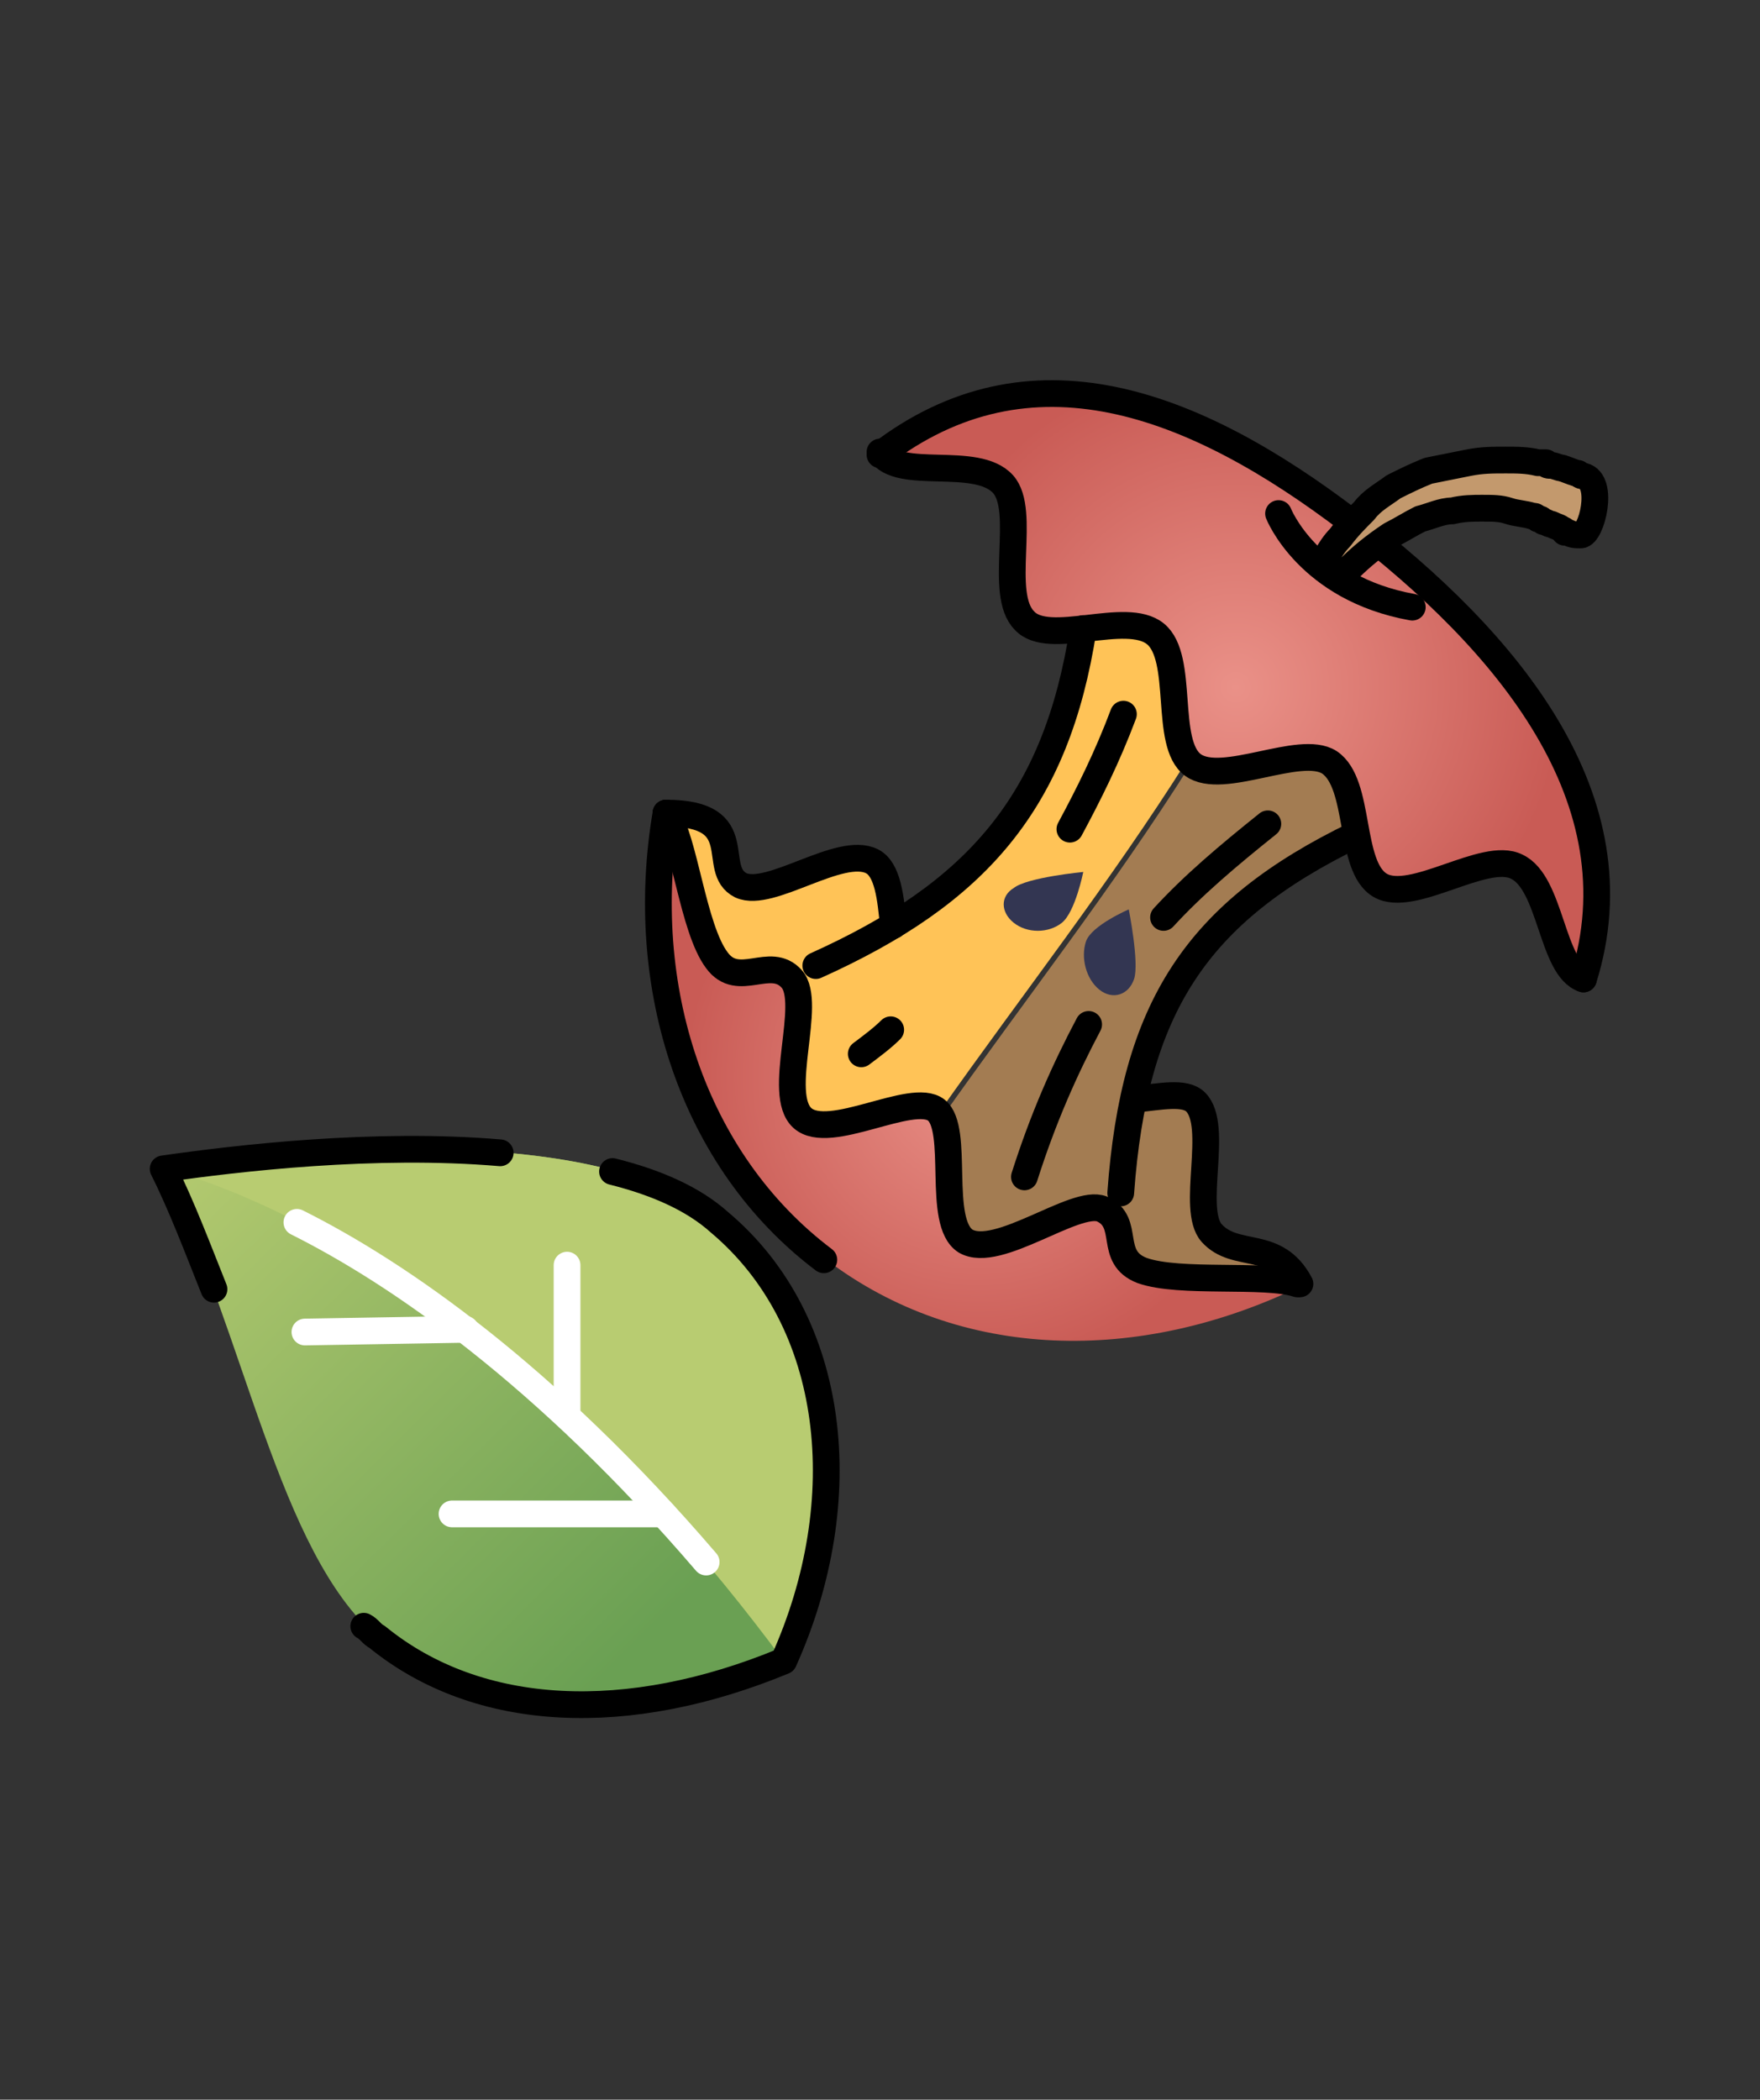 <svg xmlns="http://www.w3.org/2000/svg" xmlns:xlink="http://www.w3.org/1999/xlink" id="Layer_1" x="0px" y="0px" viewBox="0 0 65.8 78.5" style="enable-background:new 0 0 65.8 78.5;" xml:space="preserve"><rect x="0" y="0" width="65.8" height="78.5" fill="#333333" stroke="none"/><style type="text/css">	.st0{fill:url(#SVGID_1_);}	.st1{fill:#B8CC71;}	.st2{fill:none;stroke:#000000;stroke-linecap:round;stroke-linejoin:round;stroke-miterlimit:10;}	.st3{fill:none;stroke:#FFFFFF;stroke-linecap:round;stroke-linejoin:round;stroke-miterlimit:10;}	.st4{fill:url(#SVGID_00000165205328321118646000000008240195664372179095_);}	.st5{fill:#A37C52;}	.st6{fill:#FFC357;}	.st7{fill:url(#SVGID_00000099644598015518805410000010552864478589514127_);}	.st8{fill:#C3996D;}	.st9{fill:#333652;}</style><g>			<linearGradient id="SVGID_1_" gradientUnits="userSpaceOnUse" x1="5421.897" y1="-1824.089" x2="5401.308" y2="-1807.484" gradientTransform="matrix(-0.994 -0.11 -0.11 0.994 5197.738 2448.488)">		<stop offset="0" style="stop-color:#B8CC71"></stop>		<stop offset="1" style="stop-color:#6AA053"></stop>	</linearGradient>	<path class="st0" d="M26.9,45.7c4.4,3.7,5.1,10.4,2.4,16.4c-5.8,2.4-11.4,2.2-15.2-0.9c-3.7-3.2-4.9-11.2-8-17.5  C10.9,43,22.5,41.8,26.9,45.7z"></path>	<path class="st1" d="M26.9,45.7c-4.4-3.9-16-2.7-20.8-2c0,0,11.3,2.3,23.2,18.4C32,56.1,31.3,49.4,26.9,45.7z"></path>	<path class="st2" d="M8,48.2c-0.6-1.5-1.2-3.1-1.9-4.5c2.8-0.4,7.9-1,12.6-0.6"></path>	<path class="st2" d="M22.9,43.8c1.6,0.4,3,1,4,1.9c4.4,3.7,5.1,10.4,2.4,16.4c-5.8,2.4-11.4,2.2-15.2-0.9c-0.2-0.1-0.3-0.3-0.5-0.4  "></path>	<g>		<path class="st3" d="M11.1,45.7c3.8,1.9,9.3,5.7,15.3,12.7"></path>		<line class="st3" x1="17.4" y1="49.7" x2="11.4" y2="49.8"></line>		<line class="st3" x1="24.8" y1="56.6" x2="16.9" y2="56.6"></line>		<line class="st3" x1="21.2" y1="52.9" x2="21.2" y2="47.3"></line>	</g></g><g>	<g>					<radialGradient id="SVGID_00000116225758454893525480000011483620417948460728_" cx="75.787" cy="16.895" r="70.896" gradientTransform="matrix(0.154 0 0 0.154 24.89 37.655)" gradientUnits="userSpaceOnUse">			<stop offset="0" style="stop-color:#EA9188"></stop>			<stop offset="1" style="stop-color:#C95B55"></stop>		</radialGradient>		<path style="fill:url(#SVGID_00000116225758454893525480000011483620417948460728_);" d="M42.8,47.6c1.4,0.5,4.6,0.1,5.8,0.5   c-6,2.9-12.7,2.8-17.7-1c-4.9-3.7-7-10.2-5.9-16.7c0.7,1,1,4.3,1.9,5.5c0.8,1.1,2-0.2,2.8,0.7c0.8,0.9-0.6,4.3,0.4,5.2   c1,0.9,4.1-1,5-0.3c0.9,0.7,0,4.2,1.1,4.9c1.2,0.7,4.1-1.6,5.1-1.2C42.4,45.8,41.5,47.1,42.8,47.6z"></path>		<path class="st5" d="M45.3,46.2c-0.8-0.9,0.4-4-0.6-4.9c-0.4-0.4-1.4-0.3-2.3-0.1c1-4.8,3.4-7.6,8.3-9.9c-0.2-1.1-0.3-2.3-1-2.7   c-1.1-0.7-4,0.9-5.1,0.1c0,0-0.1-0.1-0.1-0.1c-2.9,4.6-6.2,8.8-9.3,13.2c0.7,0.9-0.1,4.1,1,4.8c1.2,0.7,4.1-1.6,5.1-1.2   c1.1,0.5,0.2,1.8,1.5,2.3c1.4,0.5,4.6,0.1,5.8,0.5C47.7,46.4,46.1,47.2,45.3,46.2z"></path>		<path class="st6" d="M43.2,23.7c-0.6-0.5-1.7-0.3-2.7-0.2c-0.9,5.4-3,8.6-7.1,11.1c-0.1-1-0.2-2.1-0.8-2.4   c-1.1-0.6-3.8,1.4-4.9,0.9c-1.2-0.5,0.4-2.7-2.8-2.7c0.7,1,1,4.3,1.9,5.5c0.8,1.1,2-0.2,2.8,0.7c0.8,0.9-0.6,4.3,0.4,5.2   c1,0.9,4.1-1,5-0.3c0,0,0.1,0.1,0.1,0.1c3.1-4.4,6.4-8.6,9.3-13.2C43.6,27.5,44.2,24.6,43.2,23.7z"></path>					<radialGradient id="SVGID_00000057119104086288718430000002957137760598836149_" cx="138.401" cy="-77.659" r="79.267" gradientTransform="matrix(0.154 0 0 0.154 24.89 37.655)" gradientUnits="userSpaceOnUse">			<stop offset="0" style="stop-color:#EA9188"></stop>			<stop offset="1" style="stop-color:#C95B55"></stop>		</radialGradient>		<path style="fill:url(#SVGID_00000057119104086288718430000002957137760598836149_);" d="M59.2,36.6L59.2,36.6   c-1.3-0.4-1.2-3.6-2.5-4.2c-1.2-0.6-3.9,1.4-5.1,0.7c-0.5-0.3-0.7-1.1-0.9-1.9c-0.2-1.1-0.3-2.3-1-2.7c-1.1-0.7-4,0.9-5.1,0.1   c-1.1-0.8-0.3-4-1.4-4.9c-0.6-0.5-1.7-0.3-2.7-0.2c-0.9,0.1-1.8,0.2-2.2-0.3c-1-1,0.1-4.1-0.8-5.1c-1-1.1-3.9-0.1-4.6-1.2l0,0   c5.6-4.3,11.7-2,17.6,2.5l0,0C56.4,24,61.3,29.9,59.2,36.6z"></path>	</g>	<path class="st2" d="M32.9,17c5.6-4.3,11.7-2,17.6,2.5"></path>	<path class="st2" d="M30.8,47.1c-4.9-3.7-7-10.2-5.9-16.7"></path>	<path class="st2" d="M48.5,48.1"></path>	<path class="st2" d="M50.5,19.5c5.9,4.5,10.8,10.4,8.7,17.1"></path>	<g>		<path class="st8" d="M59.2,17.8c0,0-0.1,0-0.2-0.1c-0.1,0-0.3-0.1-0.6-0.2c-0.1,0-0.3-0.1-0.4-0.1c-0.1,0-0.2,0-0.2-0.1   c-0.1,0-0.2,0-0.3,0c-0.4-0.1-0.8-0.1-1.2-0.1c-0.5,0-0.9,0-1.4,0.1c-0.5,0.1-1,0.2-1.5,0.3c-0.5,0.2-0.9,0.4-1.3,0.6   c-0.4,0.3-0.8,0.5-1.1,0.9c-0.3,0.3-0.6,0.6-0.9,1c-0.2,0.2-0.4,0.5-0.5,0.7c-0.1,0.2,0,0.4,0.2,0.5l0,0c0.2,0.1,0.5,0.1,0.6,0   c0.5-0.5,1-0.9,1.6-1.3c0.4-0.2,0.7-0.4,1.1-0.6c0.4-0.1,0.8-0.3,1.2-0.3c0.4-0.1,0.8-0.1,1.1-0.1c0.4,0,0.7,0,1,0.1   c0.3,0.1,0.6,0.1,0.9,0.2c0.1,0,0.1,0,0.2,0.1c0.1,0,0.1,0,0.2,0.1c0.1,0,0.2,0.1,0.3,0.1c0.2,0.1,0.3,0.1,0.4,0.2   c0.1,0,0.1,0.1,0.1,0.1l0.1,0c0.2,0.1,0.3,0.1,0.5,0.1C59.5,20,60,18,59.2,17.8z"></path>		<path class="st2" d="M59.2,17.8c0,0-0.1,0-0.2-0.1c-0.1,0-0.3-0.1-0.6-0.2c-0.1,0-0.3-0.1-0.4-0.1c-0.1,0-0.2,0-0.2-0.1   c-0.1,0-0.2,0-0.3,0c-0.4-0.1-0.8-0.1-1.2-0.1c-0.5,0-0.9,0-1.4,0.1c-0.5,0.1-1,0.2-1.5,0.3c-0.5,0.2-0.9,0.4-1.3,0.6   c-0.4,0.3-0.8,0.5-1.1,0.9c-0.3,0.3-0.6,0.6-0.9,1c-0.2,0.2-0.4,0.5-0.5,0.7c-0.1,0.2,0,0.4,0.2,0.5l0,0c0.2,0.1,0.5,0.1,0.6,0   c0.5-0.5,1-0.9,1.6-1.3c0.4-0.2,0.7-0.4,1.1-0.6c0.4-0.1,0.8-0.3,1.2-0.3c0.4-0.1,0.8-0.1,1.1-0.1c0.4,0,0.7,0,1,0.1   c0.3,0.1,0.6,0.1,0.9,0.2c0.1,0,0.1,0,0.2,0.1c0.1,0,0.1,0,0.2,0.1c0.1,0,0.2,0.1,0.3,0.1c0.2,0.1,0.3,0.1,0.4,0.2   c0.1,0,0.1,0.1,0.1,0.1l0.1,0c0.2,0.1,0.3,0.1,0.5,0.1C59.5,20,60,18,59.2,17.8z"></path>	</g>	<path class="st2" d="M59.2,36.6c-1.2-0.4-1.2-3.6-2.5-4.2c-1.2-0.6-3.9,1.4-5.1,0.7c-1.2-0.7-0.7-3.8-1.9-4.6  c-1.1-0.7-4,0.9-5.1,0.1c-1.1-0.8-0.3-4-1.4-4.9c-1.1-0.9-4,0.5-4.9-0.5c-1-1,0.1-4.1-0.8-5.1c-1-1.1-3.9-0.1-4.6-1.2"></path>	<path class="st2" d="M24.9,30.4c0.7,1,1,4.3,1.9,5.5c0.8,1.1,2-0.2,2.8,0.7c0.8,0.9-0.6,4.3,0.4,5.2c1,0.9,4.1-1,5-0.3  c0.9,0.7,0,4.2,1.1,4.9c1.2,0.7,4.1-1.6,5.1-1.2c1.1,0.5,0.2,1.8,1.5,2.3c1.4,0.5,4.6,0.1,5.8,0.5"></path>	<path class="st2" d="M42.4,41.1c1-0.1,1.9-0.3,2.3,0.1c0.9,0.9-0.2,4,0.6,4.9c0.9,1,2.4,0.2,3.3,1.9"></path>	<path class="st2" d="M24.9,30.4c3.2,0,1.6,2.1,2.8,2.7c1.1,0.5,3.7-1.5,4.9-0.9c0.6,0.3,0.7,1.4,0.8,2.4"></path>	<g>		<path class="st2" d="M41.9,44.6c0.5-6.9,2.8-10.5,8.8-13.4"></path>		<path class="st2" d="M30.5,36.1c6-2.7,9-6.1,10-12.6"></path>	</g>	<g>		<path class="st2" d="M43.5,34.3c1.1-1.2,2.4-2.3,3.9-3.5"></path>		<path class="st2" d="M38.3,44c0.7-2.2,1.5-4,2.4-5.7"></path>		<path class="st2" d="M40,31c0.7-1.3,1.4-2.7,2-4.3"></path>		<path class="st2" d="M32.2,39.4c0.4-0.3,0.8-0.6,1.1-0.9"></path>	</g>	<path class="st2" d="M47.8,19.2c0,0,1.1,2.8,5,3.5"></path>	<path class="st9" d="M39.7,34.5c-0.5,0.4-1.3,0.4-1.8,0c-0.5-0.4-0.5-1,0-1.3c0.5-0.4,2.6-0.6,2.6-0.6S40.2,34.1,39.7,34.5z"></path>	<path class="st9" d="M40.6,35.2c-0.2,0.6,0,1.4,0.5,1.8c0.5,0.4,1.1,0.2,1.3-0.4c0.2-0.6-0.2-2.6-0.2-2.6S40.8,34.6,40.6,35.2z"></path></g></svg>